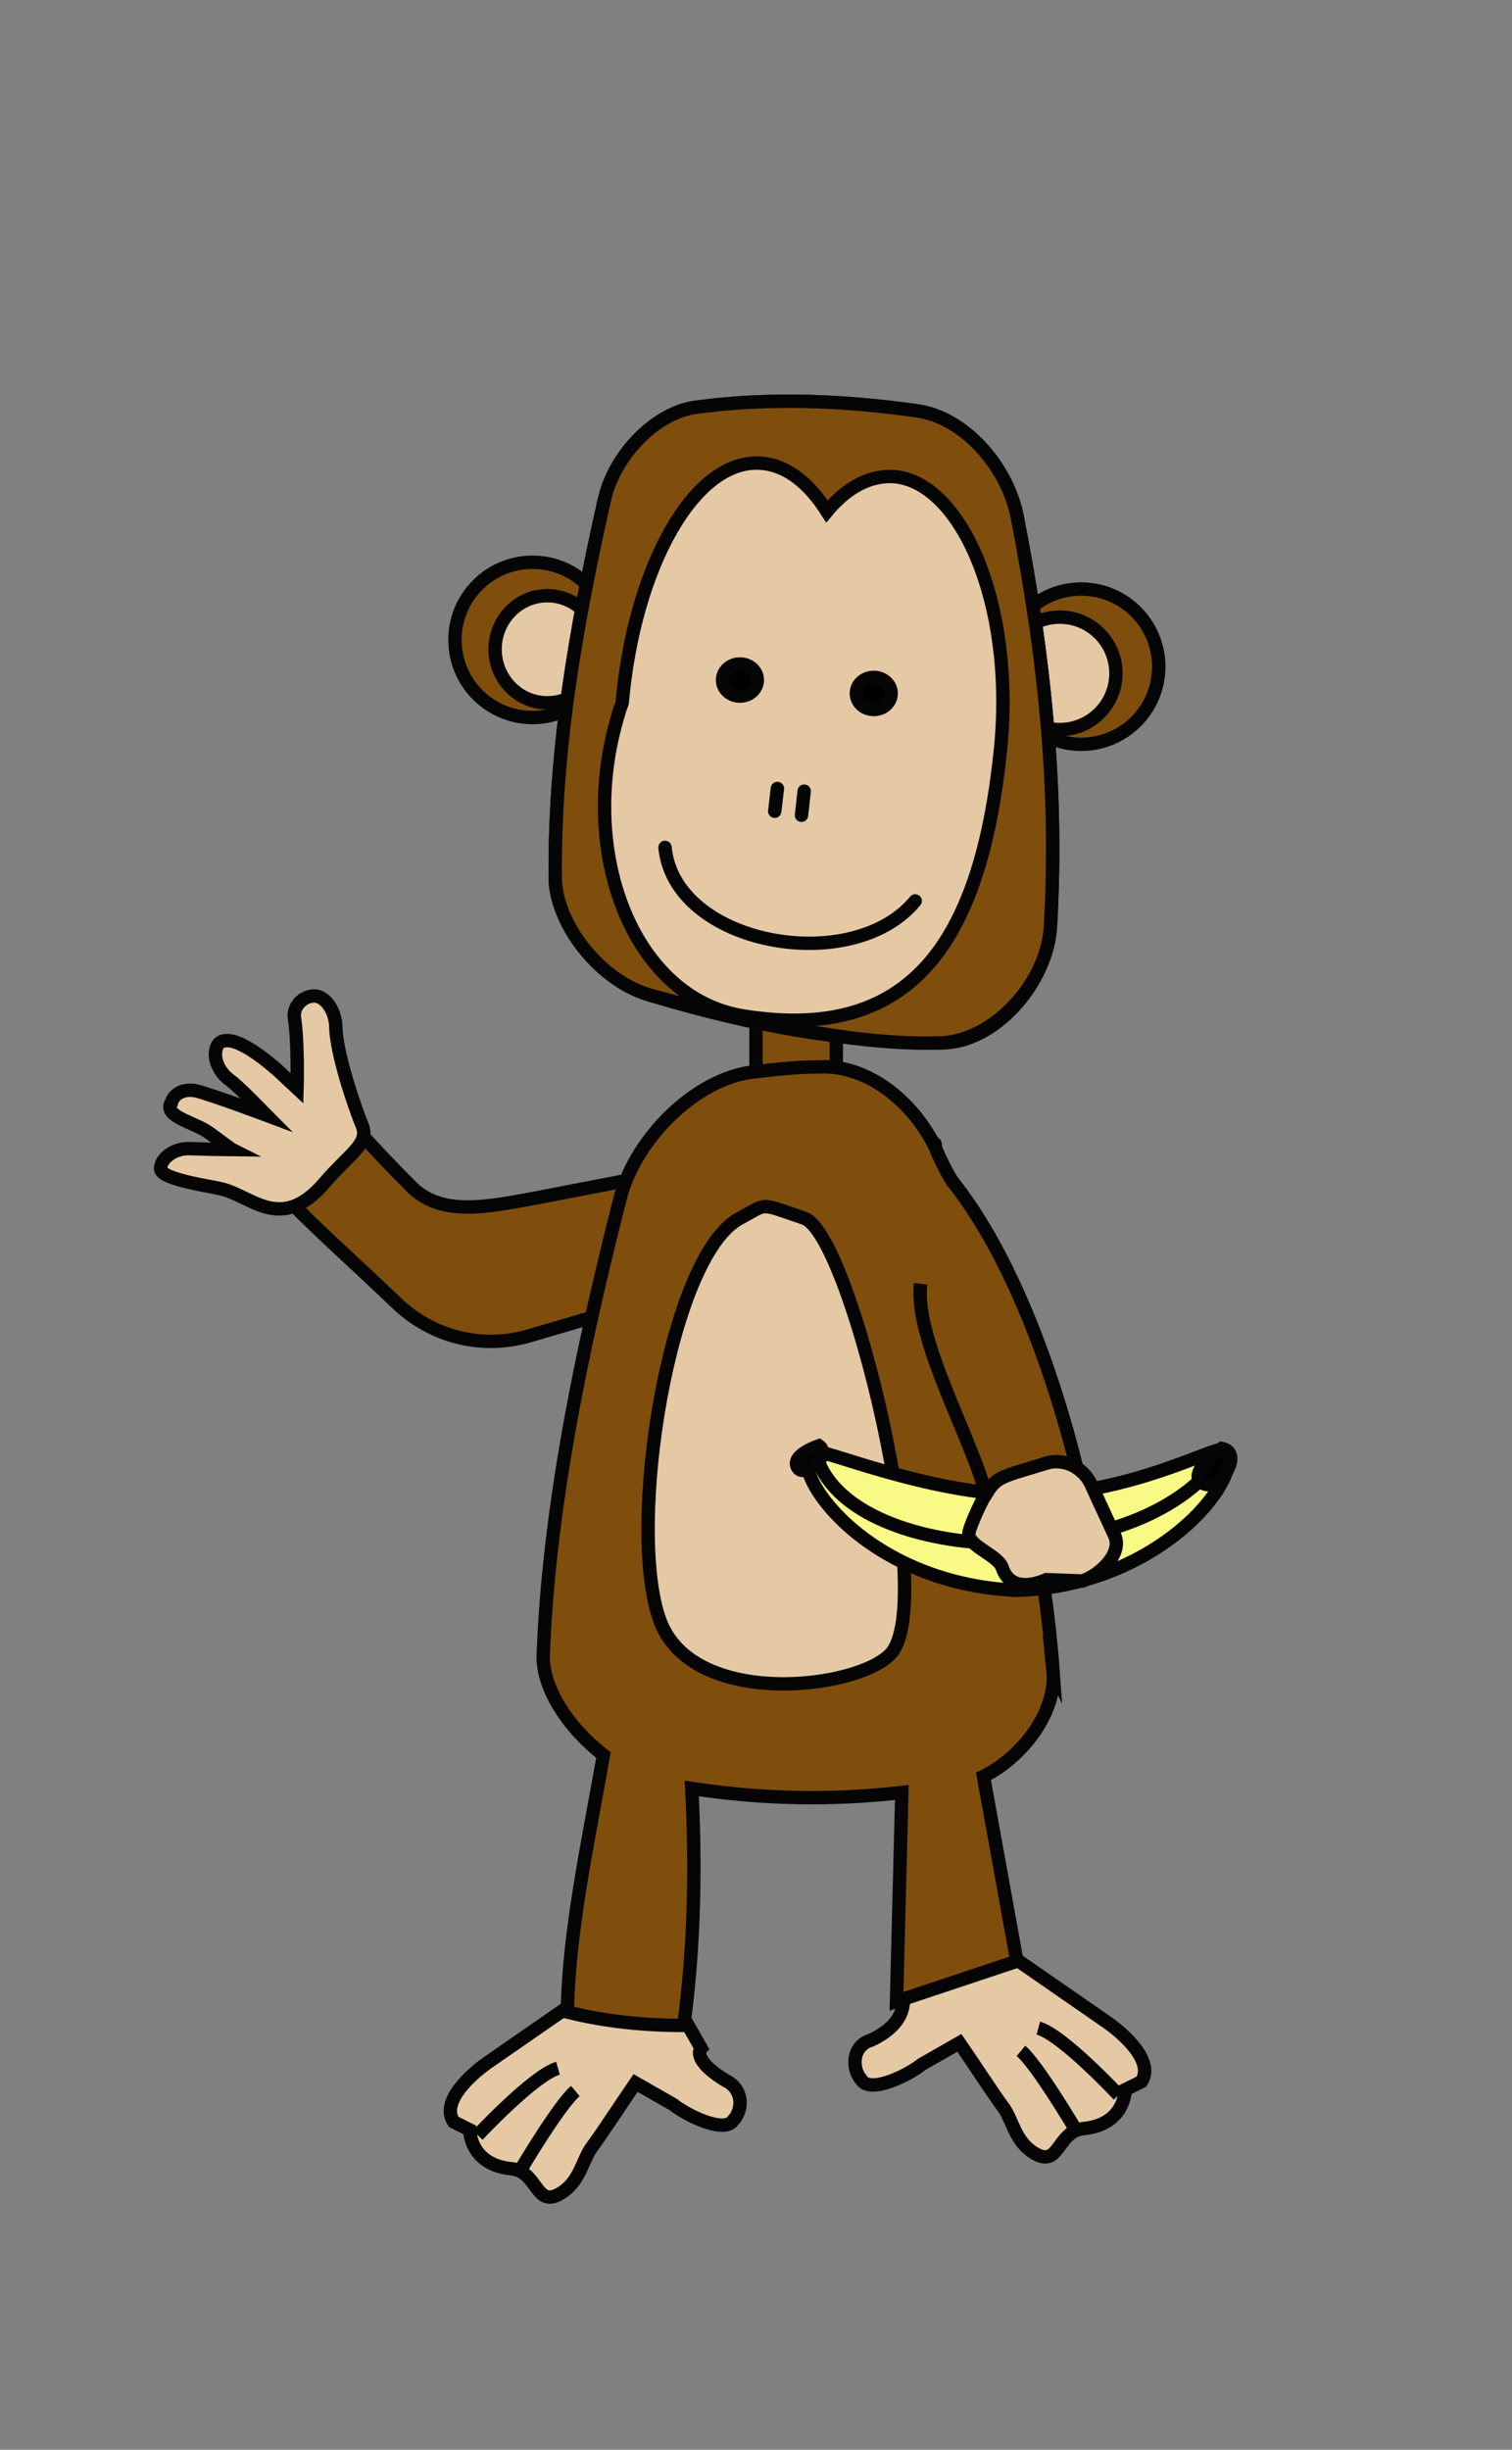<?xml version="1.0" encoding="UTF-8"?>
<svg enable-background="new 0 0 113 183" version="1.1" viewBox="0 0 113 183" xml:space="preserve" xmlns="http://www.w3.org/2000/svg">
<rect x="0" y="0" width="113" height="183" fill="#808080" stroke="none"/>
<style type="text/css">
	.st0{fill:#7F4E0D;stroke:#050505;stroke-miterlimit:10;}
	.st1{fill:#E5C9A5;stroke:#050505;stroke-miterlimit:10;}
	.st2{fill:#7F4E0D;}
	.st3{fill:none;stroke:#050505;stroke-miterlimit:10;}
	.st4{fill:#FFFFFF;stroke:#000000;stroke-miterlimit:10;}
	.st5{fill:none;stroke:#000000;stroke-linecap:round;stroke-linejoin:round;stroke-miterlimit:10;}
	.st6{fill:none;stroke:#050505;stroke-linecap:round;stroke-miterlimit:10;}
	.st7{stroke:#050505;stroke-miterlimit:10;}
	.st8{fill:#F9F985;stroke:#050505;stroke-linecap:round;stroke-miterlimit:10;}
	.st9{stroke:#050505;stroke-linecap:round;stroke-miterlimit:10;}
</style>

	<circle class="st0" cx="80.8" cy="49.8" r="5.8"/>
	<circle class="st1" cx="79.2" cy="50.3" r="4.2"/>
	<circle class="st0" cx="39.8" cy="47.8" r="5.8"/>
	<ellipse class="st1" cx="40.9" cy="48.5" rx="3.9" ry="4"/>
	<rect class="st0" x="56.5" y="75.5" width="6" height="6"/>
	
		<path class="st1" d="m54.8 158.4c-0.7 1-3.5-0.4-4.5-1.2l-2.8-1.6c-1.1 1.6-2.6 3.9-3.2 4.7-0.8 1-0.9 2.7-2.5 3.6-1.8 1-1.6-1.7-3.6-1.9-2.1-0.2-3-1.5-3.1-2.9l-1.2-0.6c-1-1.5 1.3-3.6 2.8-4.6l6.5-4.5c1.5-1 6.6-0.7 7.6 0.8l1.6 2.8s-0.8 0.8 1.8 2.4c1.3 0.6 1.4 2.1 0.6 3z"/>
		<path class="st1" d="m41.7 154.5c-1.8 0.5-6 5-6 5"/>
		<path class="st1" d="m38.9 162.1s2.9-4.9 4.1-5.9"/>
	
	
		<path class="st0" d="m45.2 37.2c-2.3 10.2-3.8 19.3-3.7 28.5 0.1 3.4 3.5 7.5 7.3 8.7 7.3 2.2 14.5 3.5 21.6 3.5 3.9 0 7.8-4.4 8.1-8.6 0.6-10.2-0.4-20.1-2.5-30.8-0.8-3.8-4-7.3-7.4-7.8-5.6-0.8-11.1-1-16.4-0.3-3.1 0.3-6.2 3.5-7 6.8z"/>
		<path class="st0" d="m45.2 37.2c-2.3 10.2-3.8 19.3-3.7 28.5 0.1 3.4 3.4 7.7 7.3 8.7 9.2 2.5 16.3 3.7 21.6 3.5 3.9-0.2 7.8-4.4 8.1-8.6 0.6-10.2-0.4-20.1-2.5-30.8-0.8-3.8-4-7.3-7.4-7.8-5.6-0.8-11.1-1-16.4-0.3-3.1 0.3-6.2 3.5-7 6.8z"/>
	
	
		<path class="st1" d="m64.4 155.4c0.7 1 3.5-0.4 4.5-1.2l2.8-1.6c1.1 1.6 2.6 3.9 3.2 4.7 0.8 1 0.9 2.7 2.5 3.6 1.8 1 1.6-1.7 3.6-1.9 2.1-0.2 3-1.5 3.1-2.9l1.2-0.6c1-1.5-1.3-3.6-2.8-4.6l-6.5-4.5c-1.5-1-3.6-0.7-4.6 0.8l-0.5-0.1c-1.7-0.4-3.2 0.9-3.4 2.6-0.1 0.9-0.7 1.9-2.4 2.7-1.4 0.4-1.5 2.1-0.7 3z"/>
		<path class="st1" d="m77.6 151.5c1.8 0.5 6 5 6 5"/>
		<path class="st1" d="m80.4 159.1s-2.9-4.9-4.1-5.9"/>
	
	
		<path class="st2" d="m26.1 83.7c1.4 1.6 2.9 3.2 4.5 4.8 2.3 2.5 6 1.6 9.4 1 3.6-0.7 7.3-1.4 10.8-2.1-0.1 3.1-0.4 6.2-0.9 9.3-3.5 1.1-7 2.1-10.4 3.1-3.5 1-7.2 0.1-9.9-2.5-2.6-2.5-5.3-4.9-7.7-7.3l4.2-6.3z"/>
		<path class="st3" d="m26.1 83.7c1.4 1.6 2.9 3.2 4.5 4.8 2.3 2.5 6 1.6 9.4 1 3.6-0.7 7.3-1.4 10.8-2.1-0.1 3.1-0.4 6.2-0.9 9.3-3.5 1.1-7 2.1-10.4 3.1-3.5 1-7.2 0.1-9.9-2.5-2.6-2.5-5.3-4.9-7.7-7.3l4.2-6.3z"/>
	
	<path class="st1" d="m74.8 55.7c-1.5 15.3-7.1 22.1-19.2 20.2-7.8-1.2-12.1-11.1-9.8-21 0.2-0.8 0.4-1.6 0.7-2.4 0.9-10.2 5.4-18.2 10.3-17.9 1.9 0.1 3.6 1.4 5 3.6 1.5-1.8 3.2-2.7 5-2.6 5 0.4 9 9.4 8 20.1z"/>
	<path class="st0" d="m78.7 124.8c0.3 3-2.2 6.4-5.2 7.9l2.5 13.8-9 3 0.4-15.6c-5.3 0.6-10.4 0.5-15.7-0.3 0.3 5.9 0.2 11.8-0.6 17.7-3 0-5.9-0.3-8.7-1 0.1-6 1.5-12.4 2.7-19.2-2.6-2-4.6-5-4.5-7.5 0.4-10.6 2.7-22.2 5.8-34.3 1.2-4.3 5.5-8.6 9.7-9.2 1.7-0.2 3.4-0.4 5.1-0.4 3.4-0.2 6.8 2.3 8.6 5.8 0 0.1 0.1 0.1 0.1 0.2 0.2 0.6 1.1 2.4 1.4 2.7 6.8 8.7 9.7 23.6 9.7 23.6l-4.1-0.3c0.8 4.5 1.5 8.9 1.8 13.1z"/>
	<path class="st4" d="m69 86.5"/>
	<path class="st4" d="m69.9 85.6c0-0.1-0.1-0.1-0.1-0.2 0.1 0 0.1 0.1 0.1 0.2z"/>
	<path class="st4" d="m71 97.4"/>
	<path class="st1" d="m24.3 88.3c-3.3 3.9-5.5 1-7.8 0.5-0.8-0.2-4.5-0.7-4.5-1.5 0-0.7 0.9-1.5 2.1-1.5 0.1 0 3 0.1 3.3 0.1-0.2-0.1-1.1-0.8-1.8-1.3-1-0.7-2.9-1.1-2.9-1.9 0-0.1 0-0.2 0.1-0.3 0.2-0.8 1.1-1.1 1.9-0.9 1.2 0.3 5.2 1.8 5.2 1.8-0.1-0.1-2-2.1-2.7-2.6s-1.1-1.3-1.1-1.9c0-0.4 0.1-0.7 0.3-0.9 1.1-0.8 3.7 1.5 4.3 2l1.5 1.4s0.1-3.4-0.2-5.3c-0.1-0.8 0.6-1.6 1.5-1.6 0.8 0 1.6 1.1 1.6 2.4 0.1 2.4 1.8 6.9 1.9 7.1 0.7 1.5-0.7 2.1-2.7 4.4z"/>
	<path class="st5" d="m39.7 153.5"/>
	<path class="st3" d="m68.8 95.9c-0.5 4.1 3.9 11.7 4.9 15.8"/>
	<path class="st1" d="m55.3 91c-5.3 2.8-8.5 23-6 30 2.4 6.7 14.9 5.2 17.3 2.5 3.5-4-3-31.3-6.5-32.5s-2.7-1.1-4.8 0z"/>
	<path class="st6" d="m49.7 63.3c0.7 7.3 14 9.7 18.7 4"/>
	<ellipse class="st7" cx="55.3" cy="50.8" rx="1.3" ry="1.2"/>
	<ellipse class="st7" cx="65.3" cy="51.8" rx="1.3" ry="1.2"/>
	<line class="st6" x1="58.1" x2="57.9" y1="58.9" y2="60.6"/>
	<line class="st6" x1="60.1" x2="59.9" y1="59.1" y2="60.9"/>
	<path class="st6" d="m60.7 108.1"/>
	
		<path class="st8" d="m91.4 108.3c2.1 1.1-3.9 10.1-15.4 10.5-11.5-0.5-17.1-9-15.4-10.4 0.5-0.4 8.4 3.2 16.2 3.3 7.8-0.1 14-3.7 14.6-3.4z"/>
		<path class="st6" d="m61.1 109c2.8 8.1 24.5 8.9 30.4-0.6"/>
		<path class="st9" d="m61.2 108s-2.1 0.7-1.6 1.6 2.6-0.9 1.6-1.6z"/>
		<path class="st9" d="m91.3 108.2s-2.7 1.9-1.4 2.6c1.2 0.7 3.1-2.3 1.4-2.6z"/>
	
	<path class="st1" d="m72.4 114.6c0 0.9 2.2 1.6 2.5 2.5 0.5 1.5 1.9 1.5 3.3 0.9l2.7 0.1c1.4-0.5 3-2.1 2.4-3.4l-1.8-3.9c-0.6-1.2-2-1.9-3.3-1.5l-2.3 0.7c-1.2 0.4-1.6 0.6-2.2 1.6-0.1 0-1.3 2.5-1.3 3z"/>

</svg>
